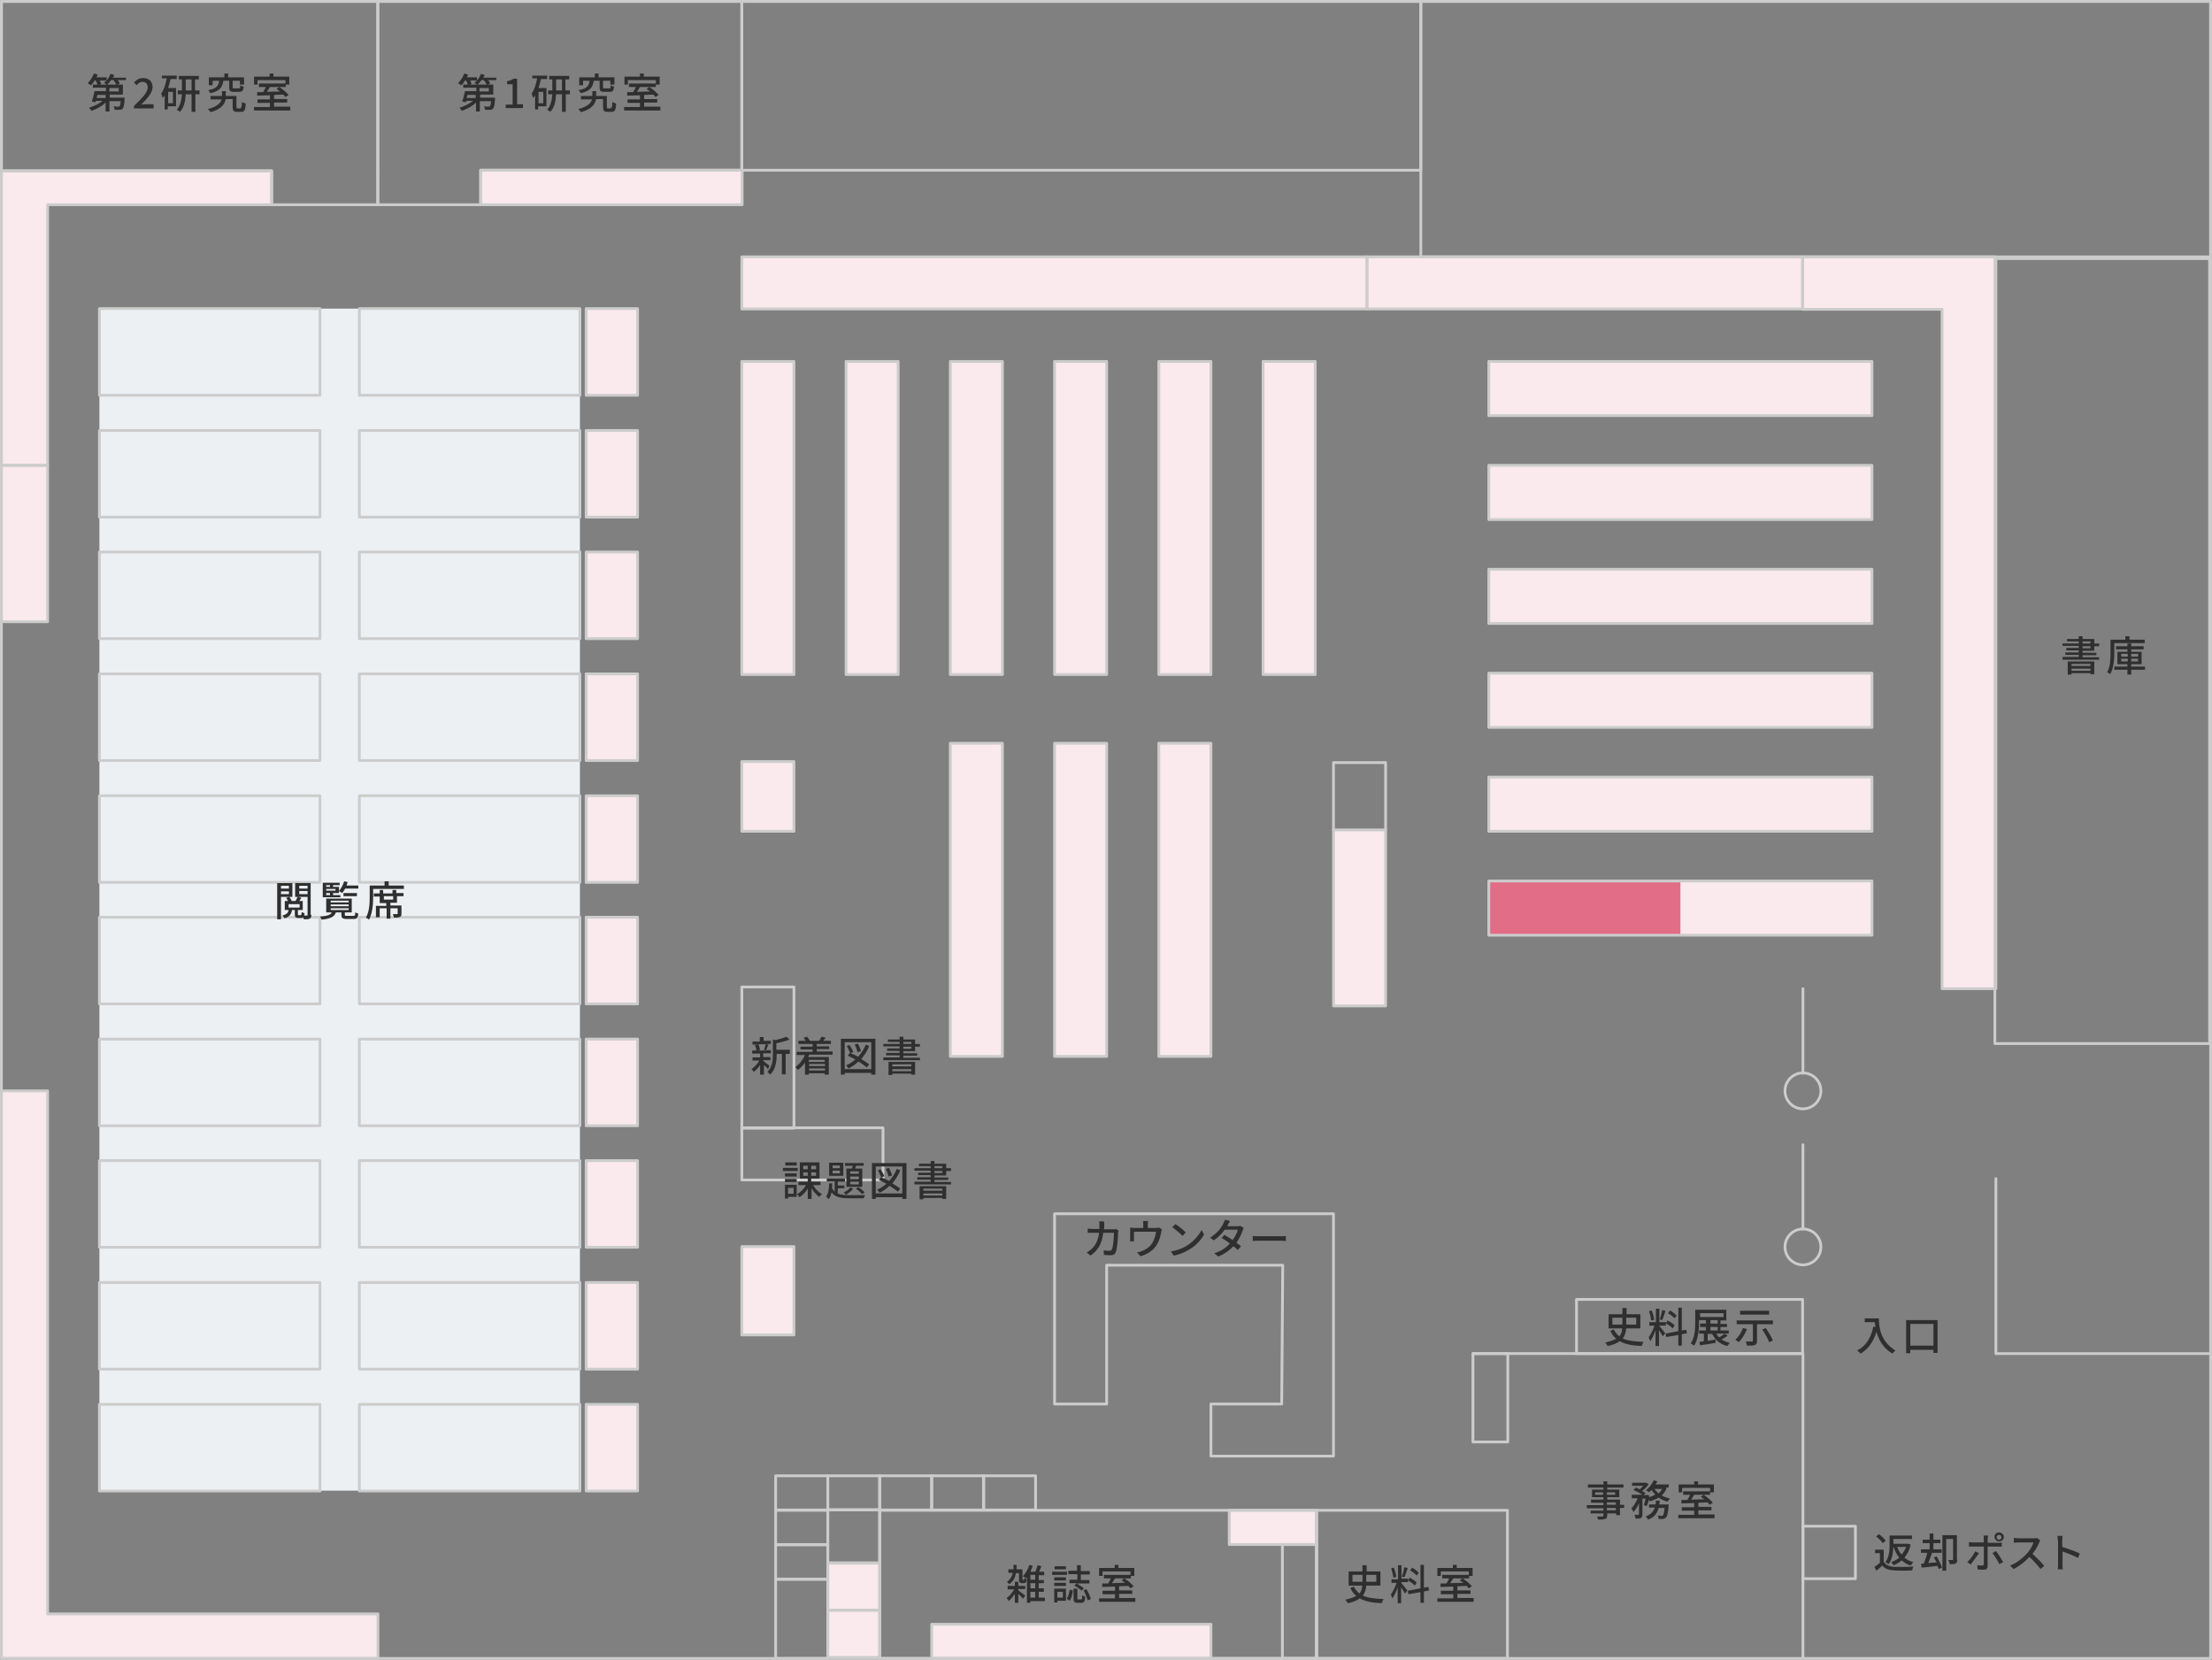 <?xml version="1.0" encoding="utf-8"?>
<!-- Generator: Adobe Illustrator 26.0.3, SVG Export Plug-In . SVG Version: 6.00 Build 0)  -->
<svg version="1.1" id="レイヤー_1" xmlns="http://www.w3.org/2000/svg" xmlns:xlink="http://www.w3.org/1999/xlink" x="0px"
	 y="0px" viewBox="0 0 640.8 480.8" style="enable-background:new 0 0 640.8 480.8;" xml:space="preserve">
<rect x="0" y="0" width="640.8" height="480.8" fill="#808080" stroke="none"/>
<style type="text/css">
	.st0{fill:#FAE9ED;}
	.st1{fill:#E16D86;}
	.st2{fill:#EDF0F3;}
	.st3{fill:none;stroke:#CCCCCC;stroke-width:0.8;stroke-linecap:round;stroke-linejoin:round;}
	.st4{enable-background:new    ;}
	.st5{fill:#2F2F2F;}
</style>
<g id="グループ_4387" transform="translate(-544.6 -104.6)">
	<g id="fill_pale">
		<g id="青い鳥文庫">
			<rect id="長方形_2488" x="714.4" y="264.5" class="st0" width="14.9" height="25.1"/>
			<rect id="長方形_2489" x="714.4" y="299.8" class="st0" width="14.9" height="25.1"/>
		</g>
		<rect id="雑誌" x="814.5" y="575.1" class="st0" width="80.9" height="9.9"/>
		<rect id="資格入試仕事" x="975.9" y="359.8" class="st0" width="55.5" height="15.7"/>
		<rect id="洋書" x="1031.4" y="359.8" class="st0" width="55.5" height="15.7"/>
		<rect id="漫画" x="784.4" y="571" class="st0" width="15.1" height="13.7"/>
		<g id="絵本">
			<rect id="長方形_2490" x="784.4" y="557.4" class="st0" width="15.1" height="13.7"/>
			<rect id="長方形_2491" x="900.7" y="542.1" class="st0" width="25.3" height="9.9"/>
		</g>
		<g id="文庫">
			<g id="文学">
				<rect id="長方形_2492" x="759.5" y="209.3" class="st0" width="15.1" height="90.7"/>
			</g>
			<g id="グループ_4359">
				<rect id="長方形_2493" x="714.4" y="229.3" class="st0" width="14.9" height="25.1"/>
			</g>
			<rect id="長方形_2494" x="759.5" y="325.2" class="st0" width="15.1" height="20.2"/>
			<rect id="長方形_2495" x="759.5" y="465.7" class="st0" width="15.1" height="25.6"/>
		</g>
		<g id="参考図書">
			<path id="パス_93192" class="st0" d="M545,154.1h78.3v9.8h-64.9v75.5H545V154.1z"/>
			<rect id="長方形_2496" x="545" y="239.4" class="st0" width="13.4" height="45.3"/>
			<path id="パス_93193" class="st0" d="M545,420.6h13.4v151.5h95.7V585H545V420.6z"/>
			<g id="グループ_4360">
				<rect id="長方形_2497" x="714.4" y="194" class="st0" width="14.9" height="25.1"/>
			</g>
			<g id="グループ_4361">
				<rect id="長方形_2498" x="714.4" y="335.1" class="st0" width="14.9" height="25.1"/>
			</g>
			<g id="グループ_4362">
				<rect id="長方形_2499" x="714.4" y="370.3" class="st0" width="14.9" height="25.1"/>
			</g>
			<g id="グループ_4363">
				<rect id="長方形_2500" x="714.4" y="405.6" class="st0" width="14.9" height="25.1"/>
			</g>
			<g id="グループ_4364">
				<rect id="長方形_2501" x="714.4" y="440.8" class="st0" width="14.9" height="25.1"/>
			</g>
			<g id="グループ_4365">
				<rect id="長方形_2502" x="714.4" y="476.1" class="st0" width="14.9" height="25.1"/>
			</g>
			<g id="グループ_4366">
				<rect id="長方形_2503" x="714.4" y="511.4" class="st0" width="14.9" height="25.1"/>
			</g>
		</g>
		<g id="文学-2">
			<rect id="長方形_2504" x="759.5" y="209.3" class="st0" width="15.1" height="90.7"/>
			<rect id="長方形_2505" x="789.7" y="209.3" class="st0" width="15.1" height="90.7"/>
			<rect id="長方形_2506" x="819.9" y="209.3" class="st0" width="15.1" height="90.7"/>
			<rect id="長方形_2507" x="850.1" y="209.3" class="st0" width="15.1" height="90.7"/>
			<rect id="長方形_2508" x="880.3" y="209.3" class="st0" width="15.1" height="90.7"/>
			<rect id="長方形_2509" x="910.5" y="209.3" class="st0" width="15.1" height="90.7"/>
		</g>
		<g id="言語">
			<rect id="長方形_2510" x="819.9" y="319.9" class="st0" width="15.1" height="90.7"/>
			<rect id="長方形_2511" x="910.5" y="209.3" class="st0" width="15.1" height="90.7"/>
		</g>
		<g id="芸術">
			<rect id="長方形_2512" x="819.9" y="319.9" class="st0" width="15.1" height="90.7"/>
			<rect id="長方形_2513" x="850.1" y="319.9" class="st0" width="15.1" height="90.7"/>
			<rect id="長方形_2514" x="880.3" y="319.9" class="st0" width="15.1" height="90.7"/>
		</g>
		<rect id="産業" x="930.9" y="345" class="st0" width="15.1" height="51"/>
		<g id="技術">
			<rect id="長方形_2515" x="975.9" y="359.8" class="st0" width="111" height="15.7"/>
			<rect id="長方形_2516" x="975.9" y="329.7" class="st0" width="111" height="15.7"/>
		</g>
		<g id="自然科学">
			<rect id="長方形_2517" x="975.9" y="299.6" class="st0" width="111" height="15.7"/>
			<rect id="長方形_2518" x="975.9" y="329.7" class="st0" width="111" height="15.7"/>
		</g>
		<g id="社会科学">
			<rect id="長方形_2519" x="975.9" y="269.5" class="st0" width="111" height="15.7"/>
			<rect id="長方形_2520" x="975.9" y="239.4" class="st0" width="111" height="15.7"/>
		</g>
		<g id="歴史地理">
			<path id="パス_93194" class="st0" d="M1122.8,179v212h-15.6V194.2h-40.4V179H1122.8z"/>
			<rect id="長方形_2521" x="975.9" y="209.3" class="st0" width="111" height="15.7"/>
			<rect id="長方形_2522" x="975.9" y="239.4" class="st0" width="111" height="15.7"/>
		</g>
		<rect id="哲学" x="940.6" y="179" class="st0" width="126.2" height="15.1"/>
		<g id="総記">
			<rect id="長方形_2523" x="683.9" y="153.9" class="st0" width="75.7" height="10"/>
			<rect id="長方形_2524" x="759.5" y="179" class="st0" width="181.1" height="15.1"/>
		</g>
	</g>
	<g id="fill_highlight">
		<rect id="資格入試仕事-2" x="975.9" y="359.8" class="st1" width="55.5" height="15.7"/>
		<rect id="閲覧席" x="573.4" y="194" class="st2" width="139.2" height="342.4"/>
	</g>
	<g id="line">
		<rect id="長方形_2563" x="545" y="105" class="st3" width="640" height="480"/>
		<path id="パス_93198" class="st3" d="M545,105h109.1v58.9h-30.8v-9.8H545V105z"/>
		<path id="パス_93199" class="st3" d="M759.5,105v48.9h-75.7v10h-29.8V105H759.5z"/>
		<rect id="長方形_2564" x="683.9" y="153.9" class="st3" width="75.7" height="10"/>
		<rect id="長方形_2565" x="759.5" y="105" class="st3" width="196.7" height="48.9"/>
		<rect id="長方形_2566" x="956.2" y="105" class="st3" width="228.8" height="74"/>
		<rect id="長方形_2567" x="1122.5" y="179.5" class="st3" width="62.2" height="227.4"/>
		<path id="パス_93200" class="st3" d="M1122.8,179v212h-15.6V194.2h-40.4V179H1122.8z"/>
		<path id="パス_93201" class="st3" d="M545,154.1h78.3v9.8h-64.9v75.5H545V154.1z"/>
		<rect id="長方形_2568" x="545" y="239.4" class="st3" width="13.4" height="45.3"/>
		<path id="パス_93202" class="st3" d="M545,420.6h13.4v151.5h95.7V585H545V420.6z"/>
		<g id="グループ_4375">
			<rect id="長方形_2569" x="573.4" y="194" class="st3" width="63.9" height="25.1"/>
			<rect id="長方形_2570" x="648.7" y="194" class="st3" width="63.9" height="25.1"/>
			<rect id="長方形_2571" x="714.4" y="194" class="st3" width="14.9" height="25.1"/>
		</g>
		<g id="グループ_4376">
			<rect id="長方形_2572" x="573.4" y="229.3" class="st3" width="63.9" height="25.1"/>
			<rect id="長方形_2573" x="648.7" y="229.3" class="st3" width="63.9" height="25.1"/>
			<rect id="長方形_2574" x="714.4" y="229.3" class="st3" width="14.9" height="25.1"/>
		</g>
		<g id="グループ_4377">
			<rect id="長方形_2575" x="573.4" y="264.5" class="st3" width="63.9" height="25.1"/>
			<rect id="長方形_2576" x="648.7" y="264.5" class="st3" width="63.9" height="25.1"/>
			<rect id="長方形_2577" x="714.4" y="264.5" class="st3" width="14.9" height="25.1"/>
		</g>
		<g id="グループ_4378">
			<rect id="長方形_2578" x="573.4" y="299.8" class="st3" width="63.9" height="25.1"/>
			<rect id="長方形_2579" x="648.7" y="299.8" class="st3" width="63.9" height="25.1"/>
			<rect id="長方形_2580" x="714.4" y="299.8" class="st3" width="14.9" height="25.1"/>
		</g>
		<g id="グループ_4379">
			<rect id="長方形_2581" x="573.4" y="335.1" class="st3" width="63.9" height="25.1"/>
			<rect id="長方形_2582" x="648.7" y="335.1" class="st3" width="63.9" height="25.1"/>
			<rect id="長方形_2583" x="714.4" y="335.1" class="st3" width="14.9" height="25.1"/>
		</g>
		<g id="グループ_4380">
			<rect id="長方形_2584" x="573.4" y="370.3" class="st3" width="63.9" height="25.1"/>
			<rect id="長方形_2585" x="648.7" y="370.3" class="st3" width="63.9" height="25.1"/>
			<rect id="長方形_2586" x="714.4" y="370.3" class="st3" width="14.9" height="25.1"/>
		</g>
		<g id="グループ_4381">
			<rect id="長方形_2587" x="573.4" y="405.6" class="st3" width="63.9" height="25.1"/>
			<rect id="長方形_2588" x="648.7" y="405.6" class="st3" width="63.9" height="25.1"/>
			<rect id="長方形_2589" x="714.4" y="405.6" class="st3" width="14.9" height="25.1"/>
		</g>
		<g id="グループ_4382">
			<rect id="長方形_2590" x="573.4" y="440.8" class="st3" width="63.9" height="25.1"/>
			<rect id="長方形_2591" x="648.7" y="440.8" class="st3" width="63.9" height="25.1"/>
			<rect id="長方形_2592" x="714.4" y="440.8" class="st3" width="14.9" height="25.1"/>
		</g>
		<g id="グループ_4383">
			<rect id="長方形_2593" x="573.4" y="476.1" class="st3" width="63.9" height="25.1"/>
			<rect id="長方形_2594" x="648.7" y="476.1" class="st3" width="63.9" height="25.1"/>
			<rect id="長方形_2595" x="714.4" y="476.1" class="st3" width="14.9" height="25.1"/>
		</g>
		<g id="グループ_4384">
			<rect id="長方形_2596" x="573.4" y="511.4" class="st3" width="63.9" height="25.1"/>
			<rect id="長方形_2597" x="648.7" y="511.4" class="st3" width="63.9" height="25.1"/>
			<rect id="長方形_2598" x="714.4" y="511.4" class="st3" width="14.9" height="25.1"/>
		</g>
		<rect id="長方形_2599" x="819.9" y="319.9" class="st3" width="15.1" height="90.7"/>
		<rect id="長方形_2600" x="850.1" y="319.9" class="st3" width="15.1" height="90.7"/>
		<rect id="長方形_2601" x="880.3" y="319.9" class="st3" width="15.1" height="90.7"/>
		<rect id="長方形_2602" x="930.9" y="325.5" class="st3" width="15.1" height="70.5"/>
		<g id="グループ_4385">
			<rect id="長方形_2603" x="759.5" y="209.3" class="st3" width="15.1" height="90.7"/>
			<rect id="長方形_2604" x="789.7" y="209.3" class="st3" width="15.1" height="90.7"/>
			<rect id="長方形_2605" x="819.9" y="209.3" class="st3" width="15.1" height="90.7"/>
			<rect id="長方形_2606" x="850.1" y="209.3" class="st3" width="15.1" height="90.7"/>
			<rect id="長方形_2607" x="880.3" y="209.3" class="st3" width="15.1" height="90.7"/>
			<rect id="長方形_2608" x="910.5" y="209.3" class="st3" width="15.1" height="90.7"/>
		</g>
		<rect id="長方形_2609" x="759.5" y="179" class="st3" width="181.1" height="15.1"/>
		<rect id="長方形_2610" x="940.6" y="179" class="st3" width="126.2" height="15.1"/>
		<g id="グループ_4386">
			<rect id="長方形_2611" x="975.9" y="209.3" class="st3" width="111" height="15.7"/>
			<rect id="長方形_2612" x="975.9" y="239.4" class="st3" width="111" height="15.7"/>
			<rect id="長方形_2613" x="975.9" y="269.5" class="st3" width="111" height="15.7"/>
			<rect id="長方形_2614" x="975.9" y="299.6" class="st3" width="111" height="15.7"/>
			<rect id="長方形_2615" x="975.9" y="329.7" class="st3" width="111" height="15.7"/>
			<rect id="長方形_2616" x="975.9" y="359.8" class="st3" width="111" height="15.7"/>
		</g>
		<rect id="長方形_2617" x="759.5" y="325.2" class="st3" width="15.1" height="20.2"/>
		<rect id="長方形_2618" x="759.5" y="390.5" class="st3" width="15.1" height="40.9"/>
		<rect id="長方形_2641" x="759.5" y="431.3" class="st3" width="40.9" height="15.1"/>
		<rect id="長方形_2619" x="759.5" y="465.7" class="st3" width="15.1" height="25.6"/>
		<rect id="長方形_2620" x="971.3" y="496.7" class="st3" width="10.1" height="25.6"/>
		<rect id="長方形_2621" x="1066.9" y="546.7" class="st3" width="15.2" height="15.2"/>
		<rect id="長方形_2622" x="769.3" y="532.1" class="st3" width="15.1" height="9.9"/>
		<rect id="長方形_2623" x="784.4" y="532.1" class="st3" width="15.1" height="9.9"/>
		<rect id="長方形_2624" x="799.4" y="532.1" class="st3" width="15.1" height="9.9"/>
		<rect id="長方形_2625" x="814.5" y="532.1" class="st3" width="15.1" height="9.9"/>
		<rect id="長方形_2626" x="829.5" y="532.1" class="st3" width="15.1" height="9.9"/>
		<rect id="長方形_2627" x="784.4" y="541.9" class="st3" width="15.1" height="15.4"/>
		<rect id="長方形_2628" x="784.4" y="557.4" class="st3" width="15.1" height="13.7"/>
		<rect id="長方形_2629" x="784.4" y="571" class="st3" width="15.1" height="13.7"/>
		<rect id="長方形_2630" x="769.3" y="542.1" class="st3" width="15.1" height="9.9"/>
		<rect id="長方形_2631" x="799.4" y="542.1" class="st3" width="126.6" height="42.9"/>
		<rect id="長方形_2632" x="916.1" y="552" class="st3" width="9.9" height="33"/>
		<rect id="長方形_2633" x="900.7" y="542.1" class="st3" width="25.3" height="9.9"/>
		<rect id="長方形_2634" x="814.5" y="575.1" class="st3" width="80.9" height="9.9"/>
		<rect id="長方形_2635" x="926" y="542.1" class="st3" width="55.3" height="42.9"/>
		<rect id="長方形_2636" x="769.3" y="552.1" class="st3" width="15.1" height="9.9"/>
		<rect id="長方形_2637" x="769.3" y="562.1" class="st3" width="15.1" height="22.9"/>
		<line id="線_336628" class="st3" x1="930.9" y1="345" x2="946" y2="345"/>
		<path id="パス_93203" class="st3" d="M850.1,456.2h80.8v70.2h-35.5v-15.1h20.5l0.3-40.2h-51v40.2h-15.1V456.2z"/>
		<path id="パス_93204" class="st3" d="M971.3,496.7h95.6v88"/>
		<rect id="長方形_2638" x="1001.3" y="481" class="st3" width="65.5" height="15.7"/>
		<path id="パス_93205" class="st3" d="M1122.8,446v50.7h62.2"/>
		<line id="線_336629" class="st3" x1="1066.9" y1="391" x2="1066.9" y2="415.5"/>
		<circle id="楕円形_445" class="st3" cx="1066.9" cy="420.6" r="5.2"/>
		<line id="線_336630" class="st3" x1="1066.9" y1="436.2" x2="1066.9" y2="460.6"/>
		<circle id="楕円形_446" class="st3" cx="1066.9" cy="465.8" r="5.2"/>
	</g>
	<g class="st4">
		<path class="st5" d="M1152.7,294.9v0.8h-10.6v-0.8h4.7v-0.6h-3.9v-0.7h3.9v-0.6h-3.6v-0.7h3.6v-0.6h-4.7V291h4.7v-0.6h-3.4v-0.7
			h3.4v-0.8h1.1v0.8h3.4v1.3h1.4v0.8h-1.4v1.3h-3.4v0.6h4v0.7h-4v0.6H1152.7z M1143.6,296.2h7.7v3.7h-1.1v-0.3h-5.5v0.4h-1.1V296.2z
			 M1144.7,296.9v0.6h5.5v-0.6H1144.7z M1150.2,298.9v-0.6h-5.5v0.6H1150.2z M1147.9,291h2.3v-0.6h-2.3V291z M1147.9,292.4h2.3v-0.6
			h-2.3V292.4z"/>
		<path class="st5" d="M1157.1,290.9v2.8c0,1.9-0.2,4.5-1.2,6.2c-0.2-0.2-0.6-0.5-0.9-0.6c1-1.6,1-3.9,1-5.6v-3.8h4.3v-1h1.2v1h4.4
			v1H1157.1z M1166,298.6h-4v1.4h-1.1v-1.4h-3.8v-0.9h3.8v-0.7h-2.9v-3.6h2.9v-0.7h-3.3v-0.9h3.3V291h1.1v0.8h3.6v0.9h-3.6v0.7h3
			v3.6h-3v0.7h4V298.6z M1159.1,294.8h1.9V294h-1.9V294.8z M1161,296.2v-0.8h-1.9v0.8H1161z M1162,294v0.8h2V294H1162z M1164,295.4
			h-2v0.8h2V295.4z"/>
	</g>
	<g class="st4">
		<path class="st5" d="M1088.9,486.5c0,2.2,0.3,6.6,4.8,9.3c-0.3,0.2-0.7,0.7-0.9,0.9c-2.7-1.6-4-4.1-4.6-6.3
			c-0.9,2.9-2.4,5-4.6,6.3c-0.2-0.2-0.7-0.7-1-0.9c2.6-1.3,4-3.7,4.7-6.9l0.6,0.1c-0.1-0.5-0.1-1-0.2-1.4h-2.9v-1.1H1088.9z"/>
		<path class="st5" d="M1105.9,487v9.5h-1.2v-0.9h-6.7v1h-1.2V487H1105.9z M1104.7,494.4v-6.3h-6.7v6.3H1104.7z"/>
	</g>
	<g class="st4">
		<path class="st5" d="M1015.1,541.4h-1.2v2.1h-1.1V543h-2.6v0.6c0,0.6-0.2,0.9-0.6,1c-0.4,0.1-1,0.2-2,0.2
			c-0.1-0.3-0.2-0.7-0.4-0.9c0.7,0,1.4,0,1.6,0c0.2,0,0.3-0.1,0.3-0.3V543h-3.7v-0.8h3.7v-0.7h-4.8v-0.9h4.8v-0.7h-3.6V539h3.6v-0.7
			h-3.3v-2.2h3.3v-0.6h-4.5v-0.9h4.5v-0.9h1.1v0.9h4.7v0.9h-4.7v0.6h3.5v2.2h-3.5v0.7h3.7v1.5h1.2V541.4z M1009,537.6v-0.7h-2.3v0.7
			H1009z M1010.1,536.9v0.7h2.4v-0.7H1010.1z M1010.1,540.5h2.6v-0.7h-2.6V540.5z M1012.7,541.4h-2.6v0.7h2.6V541.4z"/>
		<path class="st5" d="M1027.3,535.9c-0.3,0.8-0.8,1.4-1.3,1.9c0.7,0.4,1.5,0.7,2.4,0.9c-0.2,0.2-0.6,0.6-0.7,0.9
			c-1-0.3-1.8-0.6-2.6-1.2c-0.7,0.5-1.6,0.8-2.5,1.1c-0.1-0.1-0.2-0.3-0.3-0.5c-0.2,0.7-0.4,1.4-0.7,1.9l-0.8-0.4
			c0.2-0.5,0.4-1.1,0.5-1.8h-0.9v4.6c0,0.5-0.1,0.8-0.4,1c-0.3,0.2-0.8,0.2-1.6,0.2c0-0.3-0.2-0.8-0.3-1.1c0.5,0,1,0,1.1,0
			c0.1,0,0.2,0,0.2-0.2v-3.2c-0.4,1-1,2-1.6,2.6c-0.1-0.3-0.4-0.8-0.6-1.1c0.7-0.6,1.4-1.8,1.8-2.9h-1.7v-1h3.1
			c-0.7-0.5-1.7-1-2.6-1.4l0.7-0.7c0.3,0.1,0.7,0.3,1.1,0.5c0.4-0.3,0.7-0.6,1-1h-3.2v-0.9h3.9l0.2,0l0.7,0.4
			c-0.4,0.7-1.2,1.5-1.9,2c0.4,0.2,0.7,0.4,1,0.6l-0.5,0.6h0.7l0.2-0.1l0.7,0.2c0,0.2-0.1,0.3-0.1,0.5c0.7-0.2,1.3-0.4,1.8-0.8
			c-0.4-0.4-0.8-0.8-1.1-1.3c-0.2,0.3-0.5,0.5-0.7,0.7c-0.2-0.2-0.6-0.5-0.9-0.6c0.9-0.7,1.8-1.8,2.3-2.9l1,0.3
			c-0.1,0.3-0.3,0.6-0.5,0.9h3.8v0.9H1027.3z M1028,540.4c0,0,0,0.3,0,0.4c-0.2,2.1-0.4,3.1-0.8,3.4c-0.2,0.2-0.5,0.3-0.8,0.4
			c-0.3,0-0.8,0-1.3,0c0-0.3-0.1-0.7-0.3-1c0.5,0,0.9,0.1,1.1,0.1c0.2,0,0.3,0,0.4-0.1c0.2-0.2,0.4-0.8,0.5-2.2h-1.7
			c-0.4,1.5-1.2,2.7-3.1,3.4c-0.1-0.3-0.4-0.7-0.7-0.9c1.6-0.6,2.3-1.5,2.7-2.6h-1.7v-0.9h1.9c0.1-0.4,0.1-0.7,0.1-1.1h1.1
			c0,0.4-0.1,0.8-0.1,1.1H1028z M1023.9,535.9c0.3,0.5,0.7,0.9,1.2,1.3c0.4-0.4,0.8-0.8,1-1.3H1023.9z"/>
		<path class="st5" d="M1041.3,543.4v1h-10.5v-1h4.6v-1.2h-3.6v-1h3.6V540c-1.4,0-2.7,0.1-3.7,0.1l0-1c0.5,0,1.1,0,1.7,0
			c0.3-0.4,0.6-1,0.8-1.5h-2v-1h7.8v1h-4.6c-0.3,0.5-0.6,1-0.9,1.4c1.2,0,2.5-0.1,3.8-0.1c-0.3-0.3-0.7-0.5-1-0.7l0.8-0.6
			c1,0.6,2.1,1.6,2.7,2.3l-0.9,0.6c-0.2-0.2-0.4-0.4-0.6-0.7c-0.9,0-1.8,0.1-2.7,0.1v1.2h3.8v1h-3.8v1.2H1041.3z M1032,536.9h-1.1
			v-2.3h4.5v-0.9h1.1v0.9h4.6v2.3h-1.1v-1.3h-8.1V536.9z"/>
	</g>
	<g class="st4">
		<path class="st5" d="M940.4,563.9c-0.1,1-0.3,2-1,2.9c1.5,0.7,3.4,0.9,6,1c-0.2,0.3-0.4,0.8-0.5,1.2c-2.7-0.1-4.8-0.5-6.4-1.4
			c-0.8,0.6-1.9,1.1-3.5,1.4c-0.1-0.3-0.4-0.7-0.7-1c1.4-0.3,2.5-0.7,3.2-1.1c-0.7-0.6-1.3-1.3-1.7-2.3l1-0.4c0.4,0.8,1,1.5,1.6,2
			c0.6-0.7,0.8-1.4,0.8-2.3h-3.9v-4.1h4V558h1.2v1.8h4v4.1H940.4z M936.4,562.8h2.9v-2h-2.9V562.8z M940.4,560.8v2h2.9v-2H940.4z"/>
		<path class="st5" d="M950.5,563.1c0.4,0.4,1.5,1.8,1.8,2.2l-0.7,0.9c-0.2-0.4-0.7-1.2-1.1-1.8v4.6h-1v-4.6c-0.4,1.2-1,2.4-1.5,3.2
			c-0.1-0.3-0.4-0.8-0.5-1.1c0.6-0.8,1.3-2.2,1.7-3.4h-1.5v-1h1.9V558h1v3.9h1.9v1h-1.9V563.1z M948.2,561.6c0-0.7-0.3-1.9-0.6-2.7
			l0.8-0.2c0.3,0.8,0.6,1.9,0.7,2.7L948.2,561.6z M952.4,558.8c-0.3,0.9-0.7,2.1-1,2.7l-0.7-0.2c0.3-0.7,0.6-1.9,0.7-2.7
			L952.4,558.8z M957.1,565.6v3.3h-1v-3.1l-3.5,0.6l-0.2-1l3.7-0.7v-6.8h1v6.6l1.3-0.2l0.2,1L957.1,565.6z M954.5,563.9
			c-0.4-0.4-1.3-1.1-2-1.5l0.5-0.8c0.7,0.4,1.6,0.9,2,1.4L954.5,563.9z M955,561c-0.4-0.5-1.2-1.1-1.9-1.5l0.6-0.8
			c0.7,0.4,1.5,1,1.9,1.5L955,561z"/>
		<path class="st5" d="M971.5,567.6v1H961v-1h4.6v-1.2H962v-1h3.6v-1.2c-1.4,0-2.7,0.1-3.7,0.1l0-1c0.5,0,1.1,0,1.7,0
			c0.3-0.4,0.6-1,0.8-1.5h-2v-1h7.8v1h-4.6c-0.3,0.5-0.6,1-0.9,1.4c1.2,0,2.5-0.1,3.8-0.1c-0.3-0.3-0.7-0.5-1-0.7l0.8-0.6
			c1,0.6,2.1,1.6,2.7,2.3l-0.9,0.6c-0.2-0.2-0.4-0.4-0.6-0.7c-0.9,0-1.8,0.1-2.7,0.1v1.2h3.8v1h-3.8v1.2H971.5z M962.1,561.1h-1.1
			v-2.3h4.5v-0.9h1.1v0.9h4.6v2.3h-1.1v-1.3h-8.1V561.1z"/>
	</g>
	<g class="st4">
		<path class="st5" d="M839.6,565.3c0.5,0.3,1.7,1.3,2,1.5l-0.6,0.9c-0.3-0.3-0.9-0.9-1.4-1.4v2.6h-1v-2.6c-0.6,0.8-1.2,1.6-1.8,2.1
			c-0.1-0.3-0.4-0.7-0.6-0.9c0.8-0.5,1.6-1.5,2.2-2.5h-1.9V564h2.1v-1.2h1v1.2h2v0.9h-2V565.3z M841,562.3c0.1,0,0.1,0,0.2,0
			c0,0,0.1-0.1,0.1-0.1c0-0.1,0-0.3,0-0.5c0.2,0.1,0.4,0.3,0.7,0.3c0,0.3-0.1,0.6-0.1,0.8c-0.1,0.1-0.2,0.2-0.3,0.3
			c-0.1,0.1-0.3,0.1-0.5,0.1h-0.5c-0.2,0-0.5-0.1-0.6-0.2c-0.2-0.2-0.2-0.4-0.2-1v-1.7h-0.9c-0.2,1.1-0.6,2.3-1.9,3.2
			c-0.2-0.2-0.5-0.5-0.7-0.7c1.1-0.8,1.5-1.7,1.7-2.6h-1.3v-1h1.5c0-0.1,0-0.2,0-0.3v-1h0.9v1v0.3h1.7v2.7c0,0.2,0,0.3,0,0.3
			c0,0,0.1,0,0.1,0H841z M847.3,568.4h-4.2v0.5h-1v-7.4c-0.1,0.1-0.2,0.2-0.3,0.3c-0.2-0.2-0.6-0.5-0.9-0.6c0.8-0.8,1.5-2,1.9-3.3
			l1,0.3c-0.2,0.6-0.5,1.1-0.7,1.7h1.4c0.3-0.6,0.5-1.3,0.7-1.9l1.1,0.3c-0.2,0.5-0.5,1.1-0.7,1.6h1.5v1h-1.6v1.4h1.5v0.9h-1.5v1.5
			h1.5v1h-1.5v1.7h1.8V568.4z M844.5,560.8h-1.4v1.4h1.4V560.8z M844.5,563.2h-1.4v1.5h1.4V563.2z M843.1,567.4h1.4v-1.7h-1.4V567.4
			z"/>
		<path class="st5" d="M853.7,560.8h-4.3v-0.9h4.3V560.8z M853.4,568.3h-2.5v0.5H850v-4h3.4V568.3z M853.4,562.4H850v-0.9h3.4V562.4
			z M850,563.1h3.4v0.9H850V563.1z M853.4,559.2h-3.3v-0.9h3.3V559.2z M850.9,565.7v1.7h1.6v-1.7H850.9z M853.6,567.7
			c0.5-0.6,0.7-1.6,0.9-2.6l0.9,0.2c-0.1,1.1-0.4,2.2-0.9,3L853.6,567.7z M856.6,560.6h-2.5v-1h2.5V558h1.1v1.7h2.6v1h-2.6v1.6h2.5
			v1h-3.7c0.7,0.4,1.7,1,2.1,1.4l-0.7,0.7c-0.4-0.5-1.3-1.1-2.1-1.5l0.7-0.7h-2.1v-1h2.3V560.6z M857.8,567.9c0.3,0,0.3-0.2,0.3-1.2
			c0.2,0.2,0.6,0.3,0.9,0.4c-0.1,1.4-0.4,1.8-1.1,1.8h-1.1c-1,0-1.2-0.3-1.2-1.3v-2.8h1.1v2.8c0,0.3,0,0.3,0.3,0.3H857.8z
			 M859.3,564.9c0.6,0.9,1.1,2.1,1.3,2.9l-0.9,0.4c-0.2-0.8-0.7-2-1.2-2.9L859.3,564.9z"/>
		<path class="st5" d="M873.5,567.6v1H863v-1h4.6v-1.2H864v-1h3.6v-1.2c-1.4,0-2.7,0.1-3.7,0.1l0-1c0.5,0,1.1,0,1.7,0
			c0.3-0.4,0.6-1,0.8-1.5h-2v-1h7.8v1h-4.6c-0.3,0.5-0.6,1-0.9,1.4c1.2,0,2.5-0.1,3.8-0.1c-0.3-0.3-0.7-0.5-1-0.7l0.8-0.6
			c1,0.6,2.1,1.6,2.7,2.3l-0.9,0.6c-0.2-0.2-0.4-0.4-0.6-0.7c-0.9,0-1.8,0.1-2.7,0.1v1.2h3.8v1h-3.8v1.2H873.5z M864.1,561.1h-1.1
			v-2.3h4.5v-0.9h1.1v0.9h4.6v2.3h-1.1v-1.3h-8.1V561.1z"/>
	</g>
	<g class="st4">
		<path class="st5" d="M864.5,459.5c0,0.4,0,0.8-0.1,1.2h2.6c0.3,0,0.6,0,0.8-0.1l0.8,0.4c0,0.2-0.1,0.5-0.1,0.6
			c0,1.2-0.2,4.6-0.7,5.8c-0.3,0.6-0.7,0.8-1.4,0.8c-0.6,0-1.3,0-2-0.1l-0.1-1.3c0.6,0.1,1.2,0.1,1.7,0.1c0.4,0,0.6-0.1,0.7-0.4
			c0.4-0.8,0.6-3.5,0.6-4.8h-3.1c-0.4,3.3-1.6,5.2-3.7,6.6l-1.1-0.9c0.4-0.2,1-0.6,1.4-1c1.2-1.1,1.9-2.5,2.2-4.7h-1.8
			c-0.4,0-1,0-1.5,0v-1.2c0.5,0,1,0.1,1.5,0.1h1.9c0-0.4,0-0.7,0-1.2c0-0.3,0-0.8-0.1-1h1.4C864.5,458.8,864.5,459.2,864.5,459.5z"
			/>
		<path class="st5" d="M877.1,459.3v1h2.4c0.5,0,0.7-0.1,0.9-0.1l0.8,0.5c-0.1,0.2-0.2,0.6-0.2,0.8c-0.2,1-0.5,2.4-1.2,3.5
			c-0.9,1.7-2.7,2.9-4.8,3.5l-1-1.1c0.5-0.1,1-0.2,1.4-0.4c1.1-0.4,2.3-1.2,3-2.3c0.6-1,1-2.3,1.1-3.3h-6.4v2c0,0.2,0,0.6,0,0.8H872
			c0-0.3,0-0.6,0-0.9v-2.1c0-0.3,0-0.7,0-1c0.4,0,0.7,0.1,1.2,0.1h2.6v-1c0-0.3,0-0.6-0.1-1h1.5C877.1,458.7,877.1,459,877.1,459.3z
			"/>
		<path class="st5" d="M888.5,465.4c1.9-1.2,3.4-3,4.2-4.5l0.7,1.3c-0.9,1.6-2.3,3.2-4.2,4.3c-1.2,0.7-2.7,1.5-4.6,1.8l-0.8-1.2
			C885.8,466.8,887.4,466.1,888.5,465.4z M888.1,461.6l-0.9,1c-0.6-0.6-2.1-1.9-3-2.5l0.9-0.9C885.9,459.6,887.4,460.9,888.1,461.6z
			"/>
		<path class="st5" d="M900.2,459.6c0,0.1-0.1,0.2-0.1,0.2h2.9c0.3,0,0.7,0,0.9-0.1l1,0.6c-0.1,0.2-0.2,0.5-0.3,0.7
			c-0.3,1-1,2.4-1.8,3.6c0.5,0.4,1,0.7,1.3,1l-0.9,1.1c-0.3-0.3-0.8-0.7-1.3-1.1c-1.1,1.2-2.5,2.2-4.4,3l-1.1-1
			c2.1-0.6,3.5-1.7,4.5-2.8c-0.8-0.6-1.7-1.2-2.4-1.6l0.8-0.9c0.7,0.4,1.6,1,2.4,1.5c0.7-1,1.3-2.1,1.5-3h-3.8
			c-0.8,1.1-1.9,2.3-3.2,3.1l-1-0.8c2.1-1.3,3.3-3,3.8-4.1c0.1-0.3,0.4-0.7,0.5-1.1l1.4,0.4C900.6,458.9,900.3,459.4,900.2,459.6z"
			/>
		<path class="st5" d="M909.3,462.7h6.5c0.6,0,1,0,1.3-0.1v1.5c-0.3,0-0.8-0.1-1.3-0.1h-6.5c-0.7,0-1.4,0-1.8,0.1v-1.5
			C907.9,462.7,908.7,462.7,909.3,462.7z"/>
	</g>
	<g class="st4">
		<path class="st5" d="M626,364.4v6.5h-1.1v-10.5h4.4v4H626z M626,361.2v0.8h2.3v-0.8H626z M628.3,363.6v-0.8H626v0.8H628.3z
			 M634.8,369.6c0,0.6-0.1,0.9-0.5,1.1c-0.4,0.2-0.9,0.2-1.7,0.2c0-0.2-0.1-0.4-0.1-0.6c-0.1,0.2-0.3,0.2-0.6,0.2H631
			c-0.8,0-1-0.3-1-1.1v-1.2h-0.8c-0.2,1.2-0.7,2-2.2,2.4c-0.1-0.2-0.3-0.6-0.6-0.8c1.2-0.3,1.7-0.8,1.8-1.6h-1.1v-2.6h0.9
			c-0.1-0.3-0.3-0.6-0.5-0.9l0.9-0.3c0.3,0.4,0.6,0.8,0.7,1.2h1.1c0.2-0.3,0.5-0.9,0.6-1.2h-0.7v-4h4.5V369.6z M628.2,367.5h3.2v-1
			h-3.2V367.5z M631.7,369.7c0.2,0,0.2-0.1,0.3-0.9c0.2,0.1,0.6,0.3,0.8,0.3c0,0.3,0,0.5-0.1,0.7c0.4,0,0.7,0,0.8,0
			c0.2,0,0.2-0.1,0.2-0.2v-5.2H631l0.9,0.3c-0.2,0.3-0.4,0.6-0.6,0.9h1v2.6h-1.4v1.2c0,0.2,0,0.3,0.2,0.3H631.7z M631.3,361.2v0.8
			h2.4v-0.8H631.3z M631.3,363.6h2.4v-0.9h-2.4V363.6z"/>
		<path class="st5" d="M647,369.9c0.4,0,0.5-0.1,0.5-1c0.2,0.1,0.6,0.3,0.9,0.3c-0.1,1.3-0.4,1.6-1.4,1.6h-1.9
			c-1.3,0-1.6-0.3-1.6-1.2v-0.7h-1.6c-0.4,1.2-1.4,1.8-4.1,2.1c-0.1-0.2-0.3-0.6-0.5-0.9c2.3-0.2,3.1-0.5,3.4-1.2h-1.6v-4h7.4v4h-2
			v0.7c0,0.3,0.1,0.3,0.6,0.3H647z M643.1,364.5h-5v-4.2h4.9v0.7h-1.9v0.5h1.7v1.8h-1.7v0.6h2.1V364.5z M639.1,361v0.5h1.1V361
			H639.1z M641.8,362.1h-2.7v0.5h2.7V362.1z M639.1,363.9h1.1v-0.6h-1.1V363.9z M640.4,366h5.2v-0.5h-5.2V366z M640.4,367.1h5.2
			v-0.5h-5.2V367.1z M640.4,368.2h5.2v-0.5h-5.2V368.2z M644.6,362c-0.3,0.5-0.6,1-0.9,1.3c-0.2-0.2-0.6-0.4-0.9-0.6
			c0.6-0.7,1.2-1.8,1.5-2.8l1,0.2c-0.1,0.3-0.2,0.6-0.3,1h3.4v0.9H644.6z M644.1,364.2v-0.9h3.9v0.9H644.1z"/>
		<path class="st5" d="M661.6,361.1v1h-8.9v2.4c0,1.9-0.2,4.7-1.2,6.5c-0.2-0.2-0.7-0.5-0.9-0.6c1-1.7,1.1-4.1,1.1-5.9v-3.4h4.3
			v-1.2h1.2v1.2H661.6z M659.6,363.3h1.9v0.9h-1.9v1.9h-1.9v0.8h3.2v2.4c0,0.5-0.1,0.8-0.5,0.9c-0.4,0.2-0.9,0.2-1.7,0.2
			c0-0.3-0.2-0.7-0.3-1c0.5,0,1.1,0,1.2,0c0.2,0,0.2,0,0.2-0.2v-1.5h-2.1v3h-1.1v-3h-2v2.6h-1.1V367h3v-0.8h-1.9v-1.9h-1.7v-0.9h1.7
			v-1h1v1h2.7v-1h1.1V363.3z M658.5,364.2h-2.7v1h2.7V364.2z"/>
	</g>
	<g class="st4">
		<path class="st5" d="M767.1,414.3c-0.2-0.3-0.7-0.8-1.2-1.2v2.8h-1.1v-2.8c-0.5,0.8-1.2,1.5-1.8,2c-0.2-0.3-0.5-0.6-0.7-0.8
			c0.8-0.5,1.7-1.5,2.3-2.5h-2v-0.9h2.2v-1.1h-2.3v-0.9h1.2c0-0.4-0.2-1.1-0.4-1.5l0.8-0.2h-1.5v-0.9h2.1V405h1.1v1.1h2.1v0.9h-1.5
			l0.8,0.2c-0.2,0.6-0.5,1.2-0.7,1.6h1.4v0.9h-2.2v1.1h2.1v0.9h-2.1v0.2c0.4,0.3,1.5,1.2,1.8,1.4L767.1,414.3z M764.3,407.1
			c0.2,0.5,0.4,1.1,0.5,1.6l-0.7,0.2h2.6l-0.8-0.2c0.2-0.4,0.4-1.1,0.5-1.6H764.3z M773.5,409.9h-1.3v5.9h-1.1v-5.9h-1.5v0.1
			c0,1.8-0.2,4.3-1.9,5.9c-0.1-0.2-0.5-0.6-0.8-0.8c1.5-1.5,1.6-3.5,1.6-5.2v-4.2l0.7,0.2c1.2-0.3,2.4-0.6,3.2-1l0.9,0.8
			c-1,0.5-2.5,0.8-3.8,1.1v1.9h3.9V409.9z"/>
		<path class="st5" d="M779,410.2c-0.1,0.2-0.2,0.4-0.3,0.6h6v5.1h-1.2v-0.4h-4.6v0.4h-1.1v-3.5c-0.6,0.8-1.3,1.6-2,2.1
			c-0.2-0.2-0.6-0.6-0.8-0.8c1.2-0.8,2.2-2.1,2.8-3.5h-2.4v-0.9h4.6v-0.7h-3.5v-0.8h3.5V407h-4.1v-0.9h2.1c-0.2-0.3-0.4-0.6-0.6-0.9
			l1-0.3c0.3,0.4,0.7,0.9,0.8,1.2l-0.1,0h2.9l-0.1,0c0.2-0.3,0.6-0.9,0.7-1.2l1.2,0.3c-0.3,0.3-0.5,0.7-0.7,0.9h2.2v0.9h-4.1v0.7
			h3.6v0.8h-3.6v0.7h4.6v0.9H779z M778.9,411.6v0.6h4.6v-0.6H778.9z M783.6,412.8h-4.6v0.6h4.6V412.8z M783.6,414.7v-0.6h-4.6v0.6
			H783.6z"/>
		<path class="st5" d="M798.2,405.5v10.4H797v-0.5h-7.7v0.5h-1.1v-10.4H798.2z M797,414.3v-7.8h-7.7v7.8H797z M796.4,407.6
			c-0.6,1.5-1.4,2.7-2.3,3.8c0.9,0.5,1.7,1.1,2.3,1.5l-0.7,0.9c-0.6-0.5-1.4-1.1-2.4-1.7c-0.9,0.8-1.8,1.5-2.9,2
			c-0.1-0.2-0.5-0.7-0.7-0.9c1-0.4,1.9-1,2.7-1.7c-0.8-0.4-1.5-0.8-2.2-1.1l0.6-0.8c0.8,0.3,1.6,0.7,2.4,1.1c0.9-1,1.7-2.2,2.2-3.5
			L796.4,407.6z M790.9,409.7c-0.2-0.6-0.6-1.4-1-2.1l0.8-0.3c0.4,0.6,0.9,1.5,1.1,2L790.9,409.7z M793,409.4
			c-0.1-0.6-0.4-1.5-0.8-2.2l0.9-0.3c0.4,0.7,0.8,1.6,0.9,2.2L793,409.4z"/>
		<path class="st5" d="M811.1,410.9v0.8h-10.6v-0.8h4.7v-0.6h-3.9v-0.7h3.9v-0.6h-3.6v-0.7h3.6v-0.6h-4.7V407h4.7v-0.6h-3.4v-0.7
			h3.4v-0.8h1.1v0.8h3.4v1.3h1.4v0.8h-1.4v1.3h-3.4v0.6h4v0.7h-4v0.6H811.1z M802,412.2h7.7v3.7h-1.1v-0.3h-5.5v0.4H802V412.2z
			 M803.1,412.9v0.6h5.5v-0.6H803.1z M808.6,414.9v-0.6h-5.5v0.6H808.6z M806.3,407h2.3v-0.6h-2.3V407z M806.3,408.4h2.3v-0.6h-2.3
			V408.4z"/>
	</g>
	<g class="st4">
		<path class="st5" d="M1015.7,489.4c-0.1,1-0.3,2-1,2.9c1.5,0.7,3.4,0.9,6,1c-0.2,0.3-0.4,0.8-0.5,1.2c-2.7-0.1-4.8-0.5-6.4-1.4
			c-0.8,0.6-1.9,1.1-3.5,1.4c-0.1-0.3-0.4-0.7-0.7-1c1.4-0.3,2.5-0.7,3.2-1.1c-0.7-0.6-1.3-1.3-1.7-2.3l1-0.4c0.4,0.8,1,1.5,1.6,2
			c0.6-0.7,0.8-1.4,0.8-2.3h-3.9v-4.1h4v-1.8h1.2v1.8h4v4.1H1015.7z M1011.7,488.3h2.9v-2h-2.9V488.3z M1015.7,486.3v2h2.9v-2
			H1015.7z"/>
		<path class="st5" d="M1025.2,488.6c0.4,0.4,1.5,1.8,1.8,2.2l-0.7,0.9c-0.2-0.4-0.7-1.2-1.1-1.8v4.6h-1v-4.6
			c-0.4,1.2-1,2.4-1.5,3.2c-0.1-0.3-0.4-0.8-0.5-1.1c0.6-0.8,1.3-2.2,1.7-3.4h-1.5v-1h1.9v-3.9h1v3.9h1.9v1h-1.9V488.6z
			 M1022.9,487.1c0-0.7-0.3-1.9-0.6-2.7l0.8-0.2c0.3,0.8,0.6,1.9,0.7,2.7L1022.9,487.1z M1027.1,484.3c-0.3,0.9-0.7,2.1-1,2.7
			l-0.7-0.2c0.3-0.7,0.6-1.9,0.7-2.7L1027.1,484.3z M1031.8,491.1v3.3h-1v-3.1l-3.5,0.6l-0.2-1l3.7-0.7v-6.8h1v6.6l1.3-0.2l0.2,1
			L1031.8,491.1z M1029.2,489.4c-0.4-0.4-1.3-1.1-2-1.5l0.5-0.8c0.7,0.4,1.6,0.9,2,1.4L1029.2,489.4z M1029.7,486.5
			c-0.4-0.5-1.2-1.1-1.9-1.5l0.6-0.8c0.7,0.4,1.5,1,1.9,1.5L1029.7,486.5z"/>
		<path class="st5" d="M1045.1,491.5c-0.5,0.4-1.2,0.8-1.8,1.1c0.7,0.4,1.5,0.8,2.4,1c-0.2,0.2-0.5,0.6-0.7,0.9
			c-2.1-0.5-3.5-1.7-4.4-3.5h-1.3v2c0.7-0.1,1.5-0.2,2.3-0.4l0,1c-1.6,0.3-3.3,0.5-4.5,0.7l-0.2-1c0.4,0,0.8-0.1,1.3-0.2v-2.2h-1.4
			V490h2v-1h-1.7V488h1.7v-1h-2v0.4c0,2.1-0.2,5-1.4,7c-0.2-0.2-0.7-0.5-1-0.6c1.2-1.8,1.3-4.5,1.3-6.4V484h9v3.1h-1.7v1h1.9v0.9
			h-1.9v1h2.4v0.9h-1.3L1045.1,491.5z M1037.1,486.1h6.8v-1.1h-6.8V486.1z M1040.1,488h2.1v-1h-2.1V488z M1040.1,490h2.1v-1h-2.1
			V490z M1041.8,490.9c0.2,0.4,0.5,0.8,0.8,1.1c0.6-0.3,1.2-0.7,1.6-1.1H1041.8z"/>
		<path class="st5" d="M1050.7,489.6c-0.6,1.5-1.5,2.9-2.4,3.8c-0.2-0.2-0.7-0.5-1-0.7c0.9-0.8,1.8-2.1,2.2-3.4L1050.7,489.6z
			 M1058.2,487.1v1.1h-4.6v4.8c0,0.7-0.2,1-0.6,1.2c-0.5,0.2-1.2,0.2-2.3,0.2c-0.1-0.3-0.2-0.9-0.4-1.2c0.7,0,1.6,0,1.8,0
			c0.2,0,0.3-0.1,0.3-0.2v-4.8h-4.7v-1.1H1058.2z M1057.1,485.4h-8.4v-1.1h8.4V485.4z M1056.1,489.3c0.8,1.1,1.7,2.6,2.1,3.6
			l-1.1,0.5c-0.3-1-1.2-2.5-2-3.7L1056.1,489.3z"/>
	</g>
	<g class="st4">
		<path class="st5" d="M775.7,443.8h-4.3v-0.9h4.3V443.8z M775.4,451.3h-2.5v0.5H772v-4h3.4V451.3z M775.4,445.4H772v-0.9h3.4V445.4
			z M772,446.1h3.4v0.9H772V446.1z M775.4,442.2h-3.3v-0.9h3.3V442.2z M772.9,448.7v1.7h1.6v-1.7H772.9z M780.2,448
			c0.6,1,1.6,2,2.5,2.5c-0.2,0.2-0.6,0.6-0.8,0.8c-0.8-0.6-1.6-1.5-2.2-2.5v3.1h-1.1v-3c-0.6,1-1.5,2-2.4,2.5
			c-0.2-0.3-0.5-0.7-0.7-0.9c1-0.5,2-1.5,2.6-2.6h-2.2v-1h2.7v-0.9h-2.3v-4.7h5.7v4.7h-2.4v0.9h2.7v1H780.2z M777.3,443.3h1.3v-1
			h-1.3V443.3z M777.3,445.2h1.3v-1h-1.3V445.2z M781,442.3h-1.4v1h1.4V442.3z M781,444.2h-1.4v1h1.4V444.2z"/>
		<path class="st5" d="M787.5,450.4c0.8,0.3,1.9,0.4,3.2,0.4c0.7,0,3.7,0,4.5,0c-0.1,0.2-0.3,0.6-0.4,0.9h-4.2
			c-2.4,0-4.1-0.3-5.1-1.7c-0.2,0.8-0.4,1.5-0.9,2c-0.1-0.2-0.4-0.6-0.7-0.8c0.7-0.8,0.9-2.4,0.9-3.8h0.9c0,0.5,0,0.9-0.1,1.3
			c0.2,0.4,0.5,0.8,0.8,1.1v-3h-2.3V446h5.3v0.9h-2.1v1.1h1.9v0.8h-1.9V450.4z M788.9,445.2h-4.1v-3.8h4.1V445.2z M787.9,442.2h-2.1
			v0.8h2.1V442.2z M787.9,443.7h-2.1v0.8h2.1V443.7z M791.8,448.9c-0.5,0.7-1.4,1.3-2.1,1.8c-0.2-0.2-0.5-0.5-0.7-0.7
			c0.7-0.3,1.5-0.8,1.9-1.4L791.8,448.9z M791.4,443.1c0.1-0.3,0.2-0.5,0.2-0.8h-2.2v-0.8h5.4v0.8h-2.2c-0.1,0.3-0.2,0.5-0.3,0.8
			h2.1v5.3h-4.6v-5.3H791.4z M793.4,443.9h-2.5v0.7h2.5V443.9z M793.4,445.4h-2.5v0.7h2.5V445.4z M793.4,446.9h-2.5v0.8h2.5V446.9z
			 M793.3,448.5c0.7,0.4,1.4,1.1,1.8,1.5l-0.8,0.5c-0.4-0.5-1.2-1.2-1.8-1.6L793.3,448.5z"/>
		<path class="st5" d="M807.2,441.5v10.4H806v-0.5h-7.7v0.5h-1.1v-10.4H807.2z M806,450.3v-7.8h-7.7v7.8H806z M805.4,443.6
			c-0.6,1.5-1.4,2.7-2.3,3.8c0.9,0.5,1.7,1.1,2.3,1.5l-0.7,0.9c-0.6-0.5-1.4-1.1-2.4-1.7c-0.9,0.8-1.8,1.5-2.9,2
			c-0.1-0.2-0.5-0.7-0.7-0.9c1-0.4,1.9-1,2.7-1.7c-0.8-0.4-1.5-0.8-2.2-1.1l0.6-0.8c0.8,0.3,1.6,0.7,2.4,1.1c0.9-1,1.7-2.2,2.2-3.5
			L805.4,443.6z M799.9,445.7c-0.2-0.6-0.6-1.4-1-2.1l0.8-0.3c0.4,0.6,0.9,1.5,1.1,2L799.9,445.7z M802,445.4
			c-0.1-0.6-0.4-1.5-0.8-2.2l0.9-0.3c0.4,0.7,0.8,1.6,0.9,2.2L802,445.4z"/>
		<path class="st5" d="M820.1,446.9v0.8h-10.6v-0.8h4.7v-0.6h-3.9v-0.7h3.9v-0.6h-3.6v-0.7h3.6v-0.6h-4.7V443h4.7v-0.6h-3.4v-0.7
			h3.4v-0.8h1.1v0.8h3.4v1.3h1.4v0.8h-1.4v1.3h-3.4v0.6h4v0.7h-4v0.6H820.1z M811,448.2h7.7v3.7h-1.1v-0.3h-5.5v0.4H811V448.2z
			 M812.1,448.9v0.6h5.5v-0.6H812.1z M817.6,450.9v-0.6h-5.5v0.6H817.6z M815.3,443h2.3v-0.6h-2.3V443z M815.3,444.4h2.3v-0.6h-2.3
			V444.4z"/>
	</g>
	<g class="st4">
		<path class="st5" d="M1090.5,557.2c0.5,0.8,1.5,1.2,2.9,1.3c1.3,0,4,0,5.5-0.1c-0.1,0.3-0.3,0.8-0.4,1.1c-1.4,0.1-3.8,0.1-5.2,0
			c-1.5-0.1-2.6-0.4-3.4-1.4c-0.5,0.5-1.1,1-1.7,1.5l-0.6-1.1c0.5-0.3,1.1-0.8,1.6-1.2v-2.8h-1.4v-1h2.5V557.2z M1090,551.6
			c-0.4-0.6-1.2-1.4-1.9-1.9l0.8-0.7c0.7,0.5,1.6,1.3,2,1.9L1090,551.6z M1093.1,552.7c-0.1,1.6-0.3,3.6-1.4,5
			c-0.2-0.2-0.7-0.5-0.9-0.6c1.1-1.5,1.2-3.5,1.2-5v-2.7h6.5v1h-5.4v1.4h4.1l0.2,0l0.7,0.2c-0.3,1.6-1,2.8-1.8,3.8
			c0.7,0.6,1.6,1.1,2.6,1.3c-0.3,0.2-0.6,0.7-0.7,1c-1.1-0.3-1.9-0.8-2.7-1.5c-0.7,0.6-1.5,1.1-2.4,1.4c-0.1-0.3-0.4-0.7-0.6-0.9
			c0.8-0.3,1.6-0.7,2.3-1.3c-0.7-0.8-1.2-1.8-1.6-3H1093.1z M1094.2,552.7c0.3,0.8,0.7,1.6,1.3,2.2c0.5-0.6,1-1.4,1.3-2.2H1094.2z"
			/>
		<path class="st5" d="M1105.6,555.4c0.6,1,1.3,2.4,1.6,3.3l-1,0.4c-0.1-0.3-0.2-0.6-0.3-0.9c-1.7,0.2-3.3,0.4-4.6,0.5l-0.2-1.1
			c0.3,0,0.5,0,0.8-0.1c0.4-0.9,0.8-2.1,1-3.1h-1.8v-1h2.5v-1.8h-2v-1h2v-1.8h1.1v1.8h2v1h-2v1.8h2.4v1h-2.8c-0.3,1-0.8,2.1-1.1,3
			c0.7-0.1,1.5-0.2,2.4-0.2c-0.2-0.5-0.5-1-0.8-1.4L1105.6,555.4z M1111.6,556.4c0,0.6-0.1,0.9-0.5,1.1c-0.3,0.2-0.9,0.2-1.7,0.2
			c0-0.3-0.2-0.9-0.4-1.2c0.5,0,1,0,1.2,0c0.1,0,0.2-0.1,0.2-0.2v-5.9h-2v9.2h-1.1v-10.3h4.2V556.4z"/>
	</g>
	<g class="st4">
		<path class="st5" d="M1115.5,557.8l-1-0.7c0.8-0.7,1.8-2.1,2.3-3.1l1.1,0.5C1117.2,555.5,1116.1,557,1115.5,557.8z M1120.4,550.4
			v1.1h3c0.3,0,0.8,0,1.1-0.1v1.2c-0.3,0-0.8,0-1.1,0h-3v5.7c0,0.6-0.3,1-1.1,1c-0.6,0-1.3,0-1.8-0.1l-0.1-1.2
			c0.5,0.1,1.1,0.1,1.4,0.1c0.3,0,0.4-0.1,0.5-0.4v-5.1h-3.2c-0.4,0-0.8,0-1.1,0v-1.3c0.3,0,0.7,0.1,1.1,0.1h3.2v-1.1
			c0-0.3,0-0.7-0.1-0.9h1.4C1120.5,549.6,1120.4,550.1,1120.4,550.4z M1124.9,557.1l-1.1,0.6c-0.5-1-1.4-2.5-2-3.2l1-0.6
			C1123.5,554.7,1124.4,556.2,1124.9,557.1z M1123.7,548.5c0.7,0,1.4,0.6,1.4,1.3c0,0.7-0.6,1.3-1.4,1.3c-0.7,0-1.3-0.6-1.3-1.3
			C1122.3,549.1,1122.9,548.5,1123.7,548.5z M1123.7,550.6c0.4,0,0.7-0.3,0.7-0.7c0-0.4-0.3-0.7-0.7-0.7c-0.4,0-0.7,0.3-0.7,0.7
			C1123,550.3,1123.3,550.6,1123.7,550.6z"/>
		<path class="st5" d="M1135.4,551.3c-0.4,1-1.1,2.3-2,3.4c1.2,1.1,2.7,2.6,3.4,3.5l-1.1,0.9c-0.8-1.1-2-2.4-3.2-3.5
			c-1.3,1.4-2.9,2.7-4.6,3.5l-1-1c1.9-0.7,3.7-2.2,4.9-3.5c0.8-0.9,1.6-2.2,1.9-3.2h-4.4c-0.5,0-1.1,0.1-1.3,0.1v-1.4
			c0.2,0,0.9,0.1,1.3,0.1h4.4c0.4,0,0.8,0,1-0.1l0.8,0.6C1135.7,550.8,1135.5,551.1,1135.4,551.3z"/>
		<path class="st5" d="M1140.7,550.8c0-0.4,0-0.9-0.1-1.3h1.5c0,0.4-0.1,0.9-0.1,1.3v1.9c1.6,0.5,3.9,1.3,5.1,1.9l-0.5,1.3
			c-1.3-0.7-3.2-1.4-4.5-1.9v3.7c0,0.4,0,1.1,0.1,1.5h-1.5c0.1-0.4,0.1-1.1,0.1-1.5V550.8z"/>
	</g>
	<g class="st4">
		<path class="st5" d="M688.4,126.9v0.9H686c0.3,0.3,0.5,0.7,0.6,1l-1,0.4c-0.1-0.4-0.5-0.9-0.8-1.4h-0.7c-0.4,0.5-0.8,1-1.2,1.4
			c-0.2-0.2-0.6-0.5-0.9-0.6c0.3-0.2,0.5-0.5,0.8-0.7h-2c0.2,0.3,0.3,0.7,0.4,1l-1,0.4c-0.1-0.4-0.3-0.9-0.6-1.4h-0.3
			c-0.3,0.6-0.7,1.1-1.1,1.4c-0.2-0.2-0.7-0.5-0.9-0.6c0.7-0.7,1.4-1.7,1.8-2.8l1.1,0.3c-0.1,0.3-0.2,0.5-0.3,0.8h2.9v0.9
			c0.5-0.6,0.9-1.2,1.1-1.9l1.1,0.3c-0.1,0.3-0.2,0.5-0.4,0.8H688.4z M688,133c0,0,0,0.3,0,0.4c-0.1,1.6-0.3,2.4-0.6,2.7
			c-0.2,0.2-0.5,0.3-0.8,0.3c-0.3,0-0.9,0-1.5,0c0-0.3-0.1-0.7-0.3-1c0.6,0.1,1.1,0.1,1.3,0.1c0.2,0,0.3,0,0.4-0.1
			c0.2-0.2,0.3-0.6,0.4-1.5h-3.3v3h-1.1v-2.6c-1.1,1.1-2.7,1.9-4.1,2.4c-0.2-0.3-0.5-0.7-0.7-0.9c1.4-0.4,2.9-1.1,3.9-2h-1.9
			l-0.1,0.4l-1.1-0.2c0.3-0.8,0.6-2,0.8-3h3.3v-1h-3.8v-0.9h8.7v2.9h-3.8v0.9H688z M680,132.1c-0.1,0.3-0.1,0.6-0.2,0.9h2.6v-0.9
			H680z M683.5,131.1h2.7v-1h-2.7V131.1z"/>
		<path class="st5" d="M691.2,134.9h1.9V129h-1.6v-0.9c0.8-0.1,1.4-0.4,1.9-0.7h1v7.4h1.7v1.1h-5V134.9z"/>
		<path class="st5" d="M698.9,126.5h4.2v1h-1.8c-0.2,0.9-0.4,1.8-0.7,2.6h2.3v5.3h-2.4v0.9h-0.9v-4.1c-0.2,0.3-0.4,0.6-0.6,0.8
			c0-0.3-0.3-1-0.4-1.3c0.8-1.1,1.3-2.7,1.6-4.4h-1.4V126.5z M702,131.2h-1.4v3.3h1.4V131.2z M709.8,131.9h-1.3v5.1h-1.1v-5.1h-1.7
			c-0.1,1.8-0.4,3.8-1.7,5.1c-0.2-0.2-0.6-0.5-0.9-0.6c1.1-1.2,1.4-3,1.5-4.5h-1.2v-1.1h1.2v-3.2h-0.9v-1h5.8v1h-1.1v3.2h1.3V131.9z
			 M707.4,130.8v-3.2h-1.7v3.2H707.4z"/>
		<path class="st5" d="M721.6,135.8c0.3,0,0.3-0.2,0.4-1.7c0.2,0.2,0.7,0.4,1.1,0.5c-0.1,1.9-0.4,2.4-1.3,2.4h-1.2
			c-1,0-1.3-0.3-1.3-1.5v-2.2h-2c-0.3,1.4-1.2,2.9-4.4,3.8c-0.2-0.3-0.5-0.7-0.8-0.9c2.8-0.7,3.7-1.8,4-2.8h-3.2v-1h3.3v-1.4h1.1
			v1.4h3.1v3.2c0,0.3,0.1,0.4,0.3,0.4H721.6z M716.6,128c-0.3,1.9-1,3-3.8,3.6c-0.1-0.3-0.4-0.7-0.6-0.9c2.5-0.4,3-1.3,3.2-2.7h-1.9
			v1.3h-1.1V127h4.5v-1.1h1.1v1.1h4.6v2.1h-1.2V128h-2.1v1.9c0,0.3,0.1,0.3,0.5,0.3h1.3c0.3,0,0.4-0.1,0.4-0.9
			c0.2,0.2,0.7,0.3,1,0.4c-0.1,1.2-0.4,1.5-1.3,1.5h-1.5c-1.2,0-1.4-0.3-1.4-1.3V128H716.6z"/>
		<path class="st5" d="M735.9,135.6v1h-10.5v-1h4.6v-1.2h-3.6v-1h3.6v-1.2c-1.4,0-2.7,0.1-3.7,0.1l0-1c0.5,0,1.1,0,1.7,0
			c0.3-0.4,0.6-1,0.8-1.5h-2v-1h7.8v1H730c-0.3,0.5-0.6,1-0.9,1.4c1.2,0,2.5-0.1,3.8-0.1c-0.3-0.3-0.7-0.5-1-0.7l0.8-0.6
			c1,0.6,2.1,1.6,2.7,2.3l-0.9,0.6c-0.2-0.2-0.4-0.4-0.6-0.7c-0.9,0-1.8,0.1-2.7,0.1v1.2h3.8v1h-3.8v1.2H735.9z M726.6,129.1h-1.1
			v-2.3h4.5v-0.9h1.1v0.9h4.6v2.3h-1.1v-1.3h-8.1V129.1z"/>
	</g>
	<g class="st4">
		<path class="st5" d="M581.1,126.9v0.9h-2.4c0.3,0.3,0.5,0.7,0.6,1l-1,0.4c-0.1-0.4-0.5-0.9-0.8-1.4h-0.7c-0.4,0.5-0.8,1-1.2,1.4
			c-0.2-0.2-0.6-0.5-0.9-0.6c0.3-0.2,0.5-0.5,0.8-0.7h-2c0.2,0.3,0.3,0.7,0.4,1l-1,0.4c-0.1-0.4-0.3-0.9-0.6-1.4h-0.3
			c-0.3,0.6-0.7,1.1-1.1,1.4c-0.2-0.2-0.7-0.5-0.9-0.6c0.7-0.7,1.4-1.7,1.8-2.8l1.1,0.3c-0.1,0.3-0.2,0.5-0.3,0.8h2.9v0.9
			c0.5-0.6,0.9-1.2,1.1-1.9l1.1,0.3c-0.1,0.3-0.2,0.5-0.4,0.8H581.1z M580.7,133c0,0,0,0.3,0,0.4c-0.1,1.6-0.3,2.4-0.6,2.7
			c-0.2,0.2-0.5,0.3-0.8,0.3c-0.3,0-0.9,0-1.5,0c0-0.3-0.1-0.7-0.3-1c0.6,0.1,1.1,0.1,1.3,0.1c0.2,0,0.3,0,0.4-0.1
			c0.2-0.2,0.3-0.6,0.4-1.5h-3.3v3h-1.1v-2.6c-1.1,1.1-2.7,1.9-4.1,2.4c-0.2-0.3-0.5-0.7-0.7-0.9c1.4-0.4,2.9-1.1,3.9-2h-1.9
			l-0.1,0.4l-1.1-0.2c0.3-0.8,0.6-2,0.8-3h3.3v-1h-3.8v-0.9h8.7v2.9h-3.8v0.9H580.7z M572.8,132.1c-0.1,0.3-0.1,0.6-0.2,0.9h2.6
			v-0.9H572.8z M576.3,131.1h2.7v-1h-2.7V131.1z"/>
		<path class="st5" d="M583.5,135.2c2.5-2.4,3.9-3.9,3.9-5.3c0-0.9-0.5-1.6-1.5-1.6c-0.7,0-1.3,0.4-1.7,1l-0.8-0.8
			c0.8-0.8,1.5-1.3,2.7-1.3c1.6,0,2.7,1,2.7,2.6c0,1.6-1.4,3.2-3.3,5.1c0.4,0,1-0.1,1.4-0.1h2.2v1.2h-5.7V135.2z"/>
		<path class="st5" d="M591.6,126.5h4.2v1H594c-0.2,0.9-0.4,1.8-0.7,2.6h2.3v5.3h-2.4v0.9h-0.9v-4.1c-0.2,0.3-0.4,0.6-0.6,0.8
			c0-0.3-0.3-1-0.4-1.3c0.8-1.1,1.3-2.7,1.6-4.4h-1.4V126.5z M594.7,131.2h-1.4v3.3h1.4V131.2z M602.5,131.9h-1.3v5.1h-1.1v-5.1
			h-1.7c-0.1,1.8-0.4,3.8-1.7,5.1c-0.2-0.2-0.6-0.5-0.9-0.6c1.1-1.2,1.4-3,1.5-4.5h-1.2v-1.1h1.2v-3.2h-0.9v-1h5.8v1h-1.1v3.2h1.3
			V131.9z M600.1,130.8v-3.2h-1.7v3.2H600.1z"/>
		<path class="st5" d="M614.3,135.8c0.3,0,0.3-0.2,0.4-1.7c0.2,0.2,0.7,0.4,1.1,0.5c-0.1,1.9-0.4,2.4-1.3,2.4h-1.2
			c-1,0-1.3-0.3-1.3-1.5v-2.2h-2c-0.3,1.4-1.2,2.9-4.4,3.8c-0.2-0.3-0.5-0.7-0.8-0.9c2.8-0.7,3.7-1.8,4-2.8h-3.2v-1h3.3v-1.4h1.1
			v1.4h3.1v3.2c0,0.3,0.1,0.4,0.3,0.4H614.3z M609.3,128c-0.3,1.9-1,3-3.8,3.6c-0.1-0.3-0.4-0.7-0.6-0.9c2.5-0.4,3-1.3,3.2-2.7h-1.9
			v1.3h-1.1V127h4.5v-1.1h1.1v1.1h4.6v2.1h-1.2V128H612v1.9c0,0.3,0.1,0.3,0.5,0.3h1.3c0.3,0,0.4-0.1,0.4-0.9c0.2,0.2,0.7,0.3,1,0.4
			c-0.1,1.2-0.4,1.5-1.3,1.5h-1.5c-1.2,0-1.4-0.3-1.4-1.3V128H609.3z"/>
		<path class="st5" d="M628.7,135.6v1h-10.5v-1h4.6v-1.2h-3.6v-1h3.6v-1.2c-1.4,0-2.7,0.1-3.7,0.1l0-1c0.5,0,1.1,0,1.7,0
			c0.3-0.4,0.6-1,0.8-1.5h-2v-1h7.8v1h-4.6c-0.3,0.5-0.6,1-0.9,1.4c1.2,0,2.5-0.1,3.8-0.1c-0.3-0.3-0.7-0.5-1-0.7l0.8-0.6
			c1,0.6,2.1,1.6,2.7,2.3l-0.9,0.6c-0.2-0.2-0.4-0.4-0.6-0.7c-0.9,0-1.8,0.1-2.7,0.1v1.2h3.8v1h-3.8v1.2H628.7z M619.3,129.1h-1.1
			v-2.3h4.5v-0.9h1.1v0.9h4.6v2.3h-1.1v-1.3h-8.1V129.1z"/>
	</g>
</g>
</svg>
